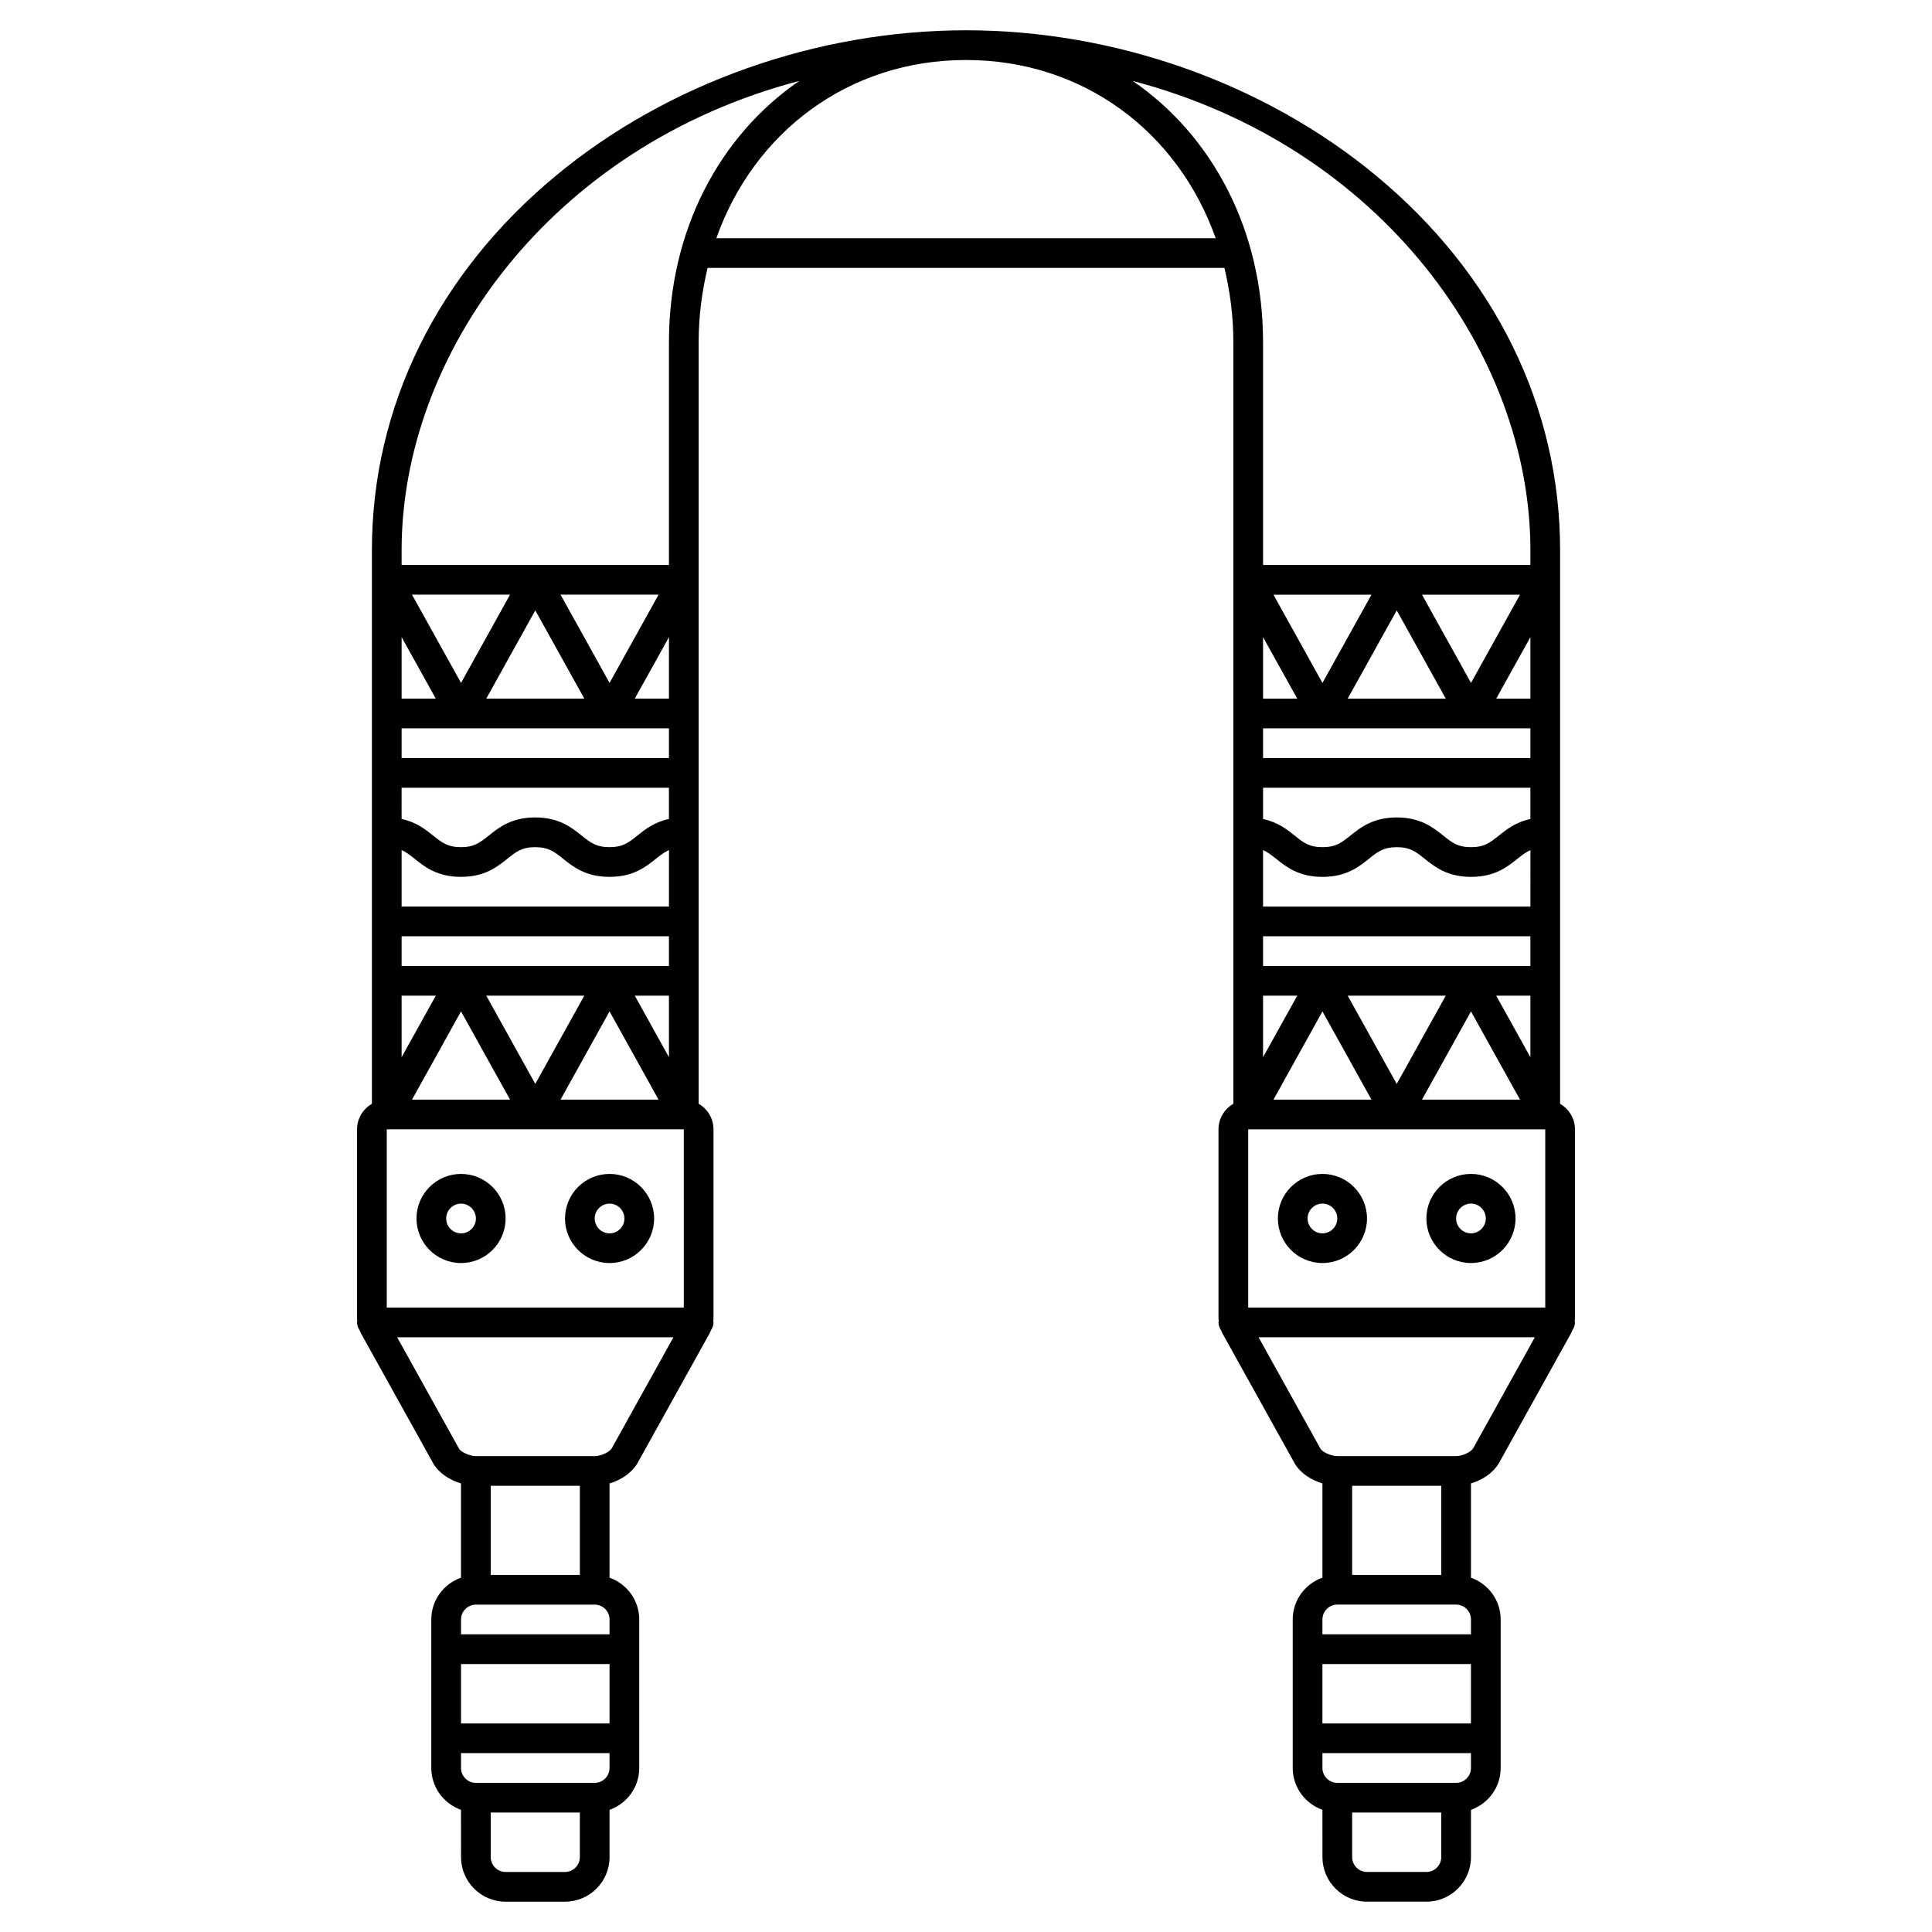 <?xml version="1.0" encoding="UTF-8"?>
<!-- Uploaded to: ICON Repo, www.iconrepo.com, Generator: ICON Repo Mixer Tools -->
<svg fill="#000000" width="800px" height="800px" version="1.1" viewBox="144 144 512 512" xmlns="http://www.w3.org/2000/svg">
 <g>
  <path d="m266.18 478.72c6.512 0 11.809-5.297 11.809-11.809 0-6.512-5.297-11.809-11.809-11.809s-11.809 5.297-11.809 11.809c0 6.512 5.297 11.809 11.809 11.809zm0-15.742c2.168 0 3.938 1.766 3.938 3.938 0 2.168-1.766 3.938-3.938 3.938-2.168 0-3.938-1.766-3.938-3.938 0-2.172 1.766-3.938 3.938-3.938z"/>
  <path d="m305.54 478.72c6.512 0 11.809-5.297 11.809-11.809 0-6.512-5.297-11.809-11.809-11.809-6.512 0-11.809 5.297-11.809 11.809 0 6.512 5.297 11.809 11.809 11.809zm0-15.742c2.168 0 3.938 1.766 3.938 3.938 0 2.168-1.766 3.938-3.938 3.938-2.168 0-3.938-1.766-3.938-3.938 0-2.172 1.77-3.938 3.938-3.938z"/>
  <path d="m561.38 443.29c0-2.902-1.594-5.41-3.938-6.777v-146.73c0-37.957-17.344-73.223-48.832-99.289-29.527-24.449-69.113-38.469-108.61-38.469s-79.078 14.02-108.61 38.469c-31.492 26.07-48.832 61.332-48.832 99.289v146.73c-2.344 1.367-3.938 3.879-3.938 6.777v50.148c0 0.211 0.062 0.414 0.078 0.625-0.012 0.137-0.078 0.254-0.078 0.395 0 0.82 0.309 1.535 0.734 2.164 0.094 0.207 0.141 0.438 0.254 0.637l19.25 34.645c1.566 2.613 4.43 4.356 7.309 5.219v24.973c-4.57 1.629-7.871 5.961-7.871 11.082v39.359c0 5.125 3.301 9.453 7.871 11.082l0.008 12.539c0 6.512 5.297 11.809 11.809 11.809h15.742c6.512 0 11.809-5.297 11.809-11.809v-12.531c4.57-1.629 7.871-5.961 7.871-11.082v-39.359c0-5.125-3.301-9.453-7.871-11.082v-24.977c2.887-0.871 5.762-2.633 7.375-5.324l19.184-34.531c0.113-0.199 0.16-0.43 0.254-0.637 0.434-0.641 0.738-1.355 0.738-2.176 0-0.141-0.066-0.262-0.078-0.395 0.016-0.207 0.078-0.414 0.078-0.625v-50.148c0-2.902-1.594-5.41-3.938-6.777v-201.83c0-6.875 0.871-13.441 2.371-19.68h136.96c1.496 6.238 2.367 12.801 2.367 19.68v201.83c-2.344 1.367-3.938 3.879-3.938 6.777v50.148c0 0.211 0.062 0.414 0.078 0.625-0.012 0.133-0.078 0.25-0.078 0.391 0 0.82 0.309 1.535 0.734 2.164 0.094 0.207 0.141 0.438 0.254 0.637l19.25 34.645c1.566 2.613 4.43 4.356 7.309 5.219v24.973c-4.57 1.629-7.871 5.961-7.871 11.082v39.359c0 5.125 3.301 9.453 7.871 11.082l0.004 12.539c0 6.512 5.297 11.809 11.809 11.809h15.742c6.512 0 11.809-5.297 11.809-11.809v-12.531c4.57-1.629 7.871-5.961 7.871-11.082v-39.359c0-5.125-3.301-9.453-7.871-11.082v-24.977c2.887-0.871 5.762-2.633 7.375-5.324l19.184-34.531c0.113-0.199 0.16-0.43 0.254-0.637 0.434-0.641 0.742-1.355 0.742-2.176 0-0.141-0.066-0.262-0.078-0.395 0.016-0.207 0.078-0.414 0.078-0.625zm-86.594 47.234v-47.234h78.719v47.23zm74.785-153.5v7.871h-70.848v-7.871zm-48.418-7.875 12.996-23.383 12.992 23.383zm48.418 23.617v8.277c-3.859 0.82-6.305 2.754-8.355 4.394-2.305 1.848-3.832 3.074-7.367 3.074-3.539 0-5.066-1.223-7.379-3.074-2.676-2.137-6-4.801-12.301-4.801-6.301 0-9.629 2.66-12.301 4.797-2.316 1.852-3.848 3.078-7.391 3.078-3.543 0-5.074-1.223-7.387-3.074-2.051-1.641-4.5-3.574-8.367-4.394v-8.277zm-67.395 18.82c2.672 2.137 5.996 4.797 12.301 4.797 6.305 0 9.633-2.66 12.305-4.797 2.316-1.852 3.844-3.074 7.387-3.074 3.539 0 5.07 1.223 7.379 3.074 2.676 2.137 6 4.797 12.301 4.797 6.297 0 9.621-2.66 12.293-4.797 1.219-0.98 2.238-1.762 3.438-2.301l-0.004 14.969h-70.852v-14.977c1.199 0.539 2.223 1.328 3.453 2.309zm67.395 20.539v7.871l-70.848 0.004v-7.871zm-22.43 15.746-12.992 23.383-12.996-23.383zm-19.684 27.551h-25.98l12.988-23.383zm26.371-23.383 12.988 23.383h-25.977zm6.688-4.168h9.055v16.301zm9.055-78.723h-9.059l9.059-16.297zm-15.742-4.168-12.988-23.383h25.98zm-39.363 0-12.988-23.383h25.98zm-6.684 4.168h-9.059v-16.301zm-9.059 78.723h9.059l-9.059 16.297zm70.848-118.08v3.938h-70.848v-59.039c0-29.656-13.406-54.727-34.531-69.234 66.078 17.355 105.38 72.551 105.38 124.34zm-193.76-124.34c-21.125 14.508-34.531 39.574-34.531 69.234v59.039h-70.848v-3.938c0-51.785 39.301-106.98 105.38-124.34zm-30.594 325.07h-78.723v-47.234h78.719zm-39.359-59.273-12.992-23.383h25.98zm19.68-19.215 12.988 23.383h-25.977zm-26.371 23.383h-25.98l12.988-23.383zm-28.734-35.422v-7.871h70.848v7.871zm0-15.746v-14.973c1.195 0.539 2.211 1.324 3.438 2.301 2.668 2.141 5.992 4.801 12.289 4.801 6.301 0 9.625-2.66 12.297-4.797 2.312-1.852 3.84-3.074 7.383-3.074 3.543 0 5.07 1.223 7.383 3.074 2.672 2.137 6.004 4.797 12.305 4.797 6.301 0 9.633-2.66 12.305-4.797 1.227-0.98 2.25-1.766 3.453-2.305l-0.004 14.973zm62.48-18.816c-2.312 1.848-3.844 3.074-7.387 3.074-3.543 0-5.074-1.223-7.387-3.074-2.676-2.137-6-4.801-12.301-4.801-6.301 0-9.629 2.66-12.301 4.797-2.316 1.852-3.844 3.078-7.379 3.078s-5.062-1.223-7.371-3.074c-2.047-1.637-4.492-3.574-8.355-4.394l-0.004-8.277h70.848v8.277c-3.863 0.816-6.312 2.754-8.363 4.394zm-62.48-20.543v-7.871h70.848v7.871zm22.434-15.746 12.992-23.383 12.992 23.383zm19.684-27.551h25.977l-12.988 23.383zm-26.371 23.383-12.992-23.383h25.98zm-6.688 4.168h-9.059v-16.301zm-9.059 78.723h9.059l-9.059 16.297zm61.793 0h9.055v16.301zm9.055-78.723h-9.059l9.059-16.297zm-23.613 208.61v23.617h-23.617v-23.617zm-27.555 31.488h31.488c2.168 0 3.938 1.766 3.938 3.938v3.938l-39.359-0.004v-3.938c0-2.164 1.766-3.934 3.934-3.934zm-3.934 15.746h39.359v15.742h-39.359zm27.551 55.102h-15.742c-2.168 0-3.938-1.766-3.938-3.938v-11.809h23.617v11.809c0 2.172-1.77 3.938-3.938 3.938zm7.871-23.613h-31.488c-2.168 0-3.938-1.766-3.938-3.938v-3.938h39.359v3.938c0.004 2.168-1.766 3.938-3.934 3.938zm4.5-88.617c-0.539 0.891-2.762 2.023-4.5 2.023h-31.488c-1.734 0-3.961-1.133-4.434-1.914l-16.426-29.574h73.215zm27.738-320.73c9.977-28.176 35.098-47.23 66.164-47.23 31.062 0 56.188 19.055 66.164 47.23zm192.11 330.62v23.617h-23.617v-23.617zm-27.551 31.488h31.488c2.168 0 3.938 1.766 3.938 3.938v3.938l-39.363-0.004v-3.938c0-2.164 1.77-3.934 3.938-3.934zm-3.938 15.746h39.359v15.742h-39.359zm27.555 55.102h-15.742c-2.168 0-3.938-1.766-3.938-3.938v-11.809h23.617v11.809c-0.004 2.172-1.77 3.938-3.938 3.938zm7.871-23.613h-31.488c-2.168 0-3.938-1.766-3.938-3.938v-3.938h39.359v3.938c0.004 2.168-1.766 3.938-3.934 3.938zm4.5-88.617c-0.539 0.891-2.766 2.023-4.5 2.023h-31.488c-1.734 0-3.961-1.133-4.434-1.914l-16.426-29.574h73.215z"/>
  <path d="m533.82 455.1c-6.512 0-11.809 5.297-11.809 11.809 0 6.512 5.297 11.809 11.809 11.809s11.809-5.297 11.809-11.809c0-6.508-5.301-11.809-11.809-11.809zm0 15.746c-2.168 0-3.938-1.766-3.938-3.938 0-2.168 1.766-3.938 3.938-3.938 2.168 0 3.938 1.766 3.938 3.938-0.004 2.168-1.77 3.938-3.938 3.938z"/>
  <path d="m494.46 455.1c-6.512 0-11.809 5.297-11.809 11.809 0 6.512 5.297 11.809 11.809 11.809 6.512 0 11.809-5.297 11.809-11.809 0-6.508-5.297-11.809-11.809-11.809zm0 15.746c-2.168 0-3.938-1.766-3.938-3.938 0-2.168 1.766-3.938 3.938-3.938 2.168 0 3.938 1.766 3.938 3.938 0 2.168-1.766 3.938-3.938 3.938z"/>
 </g>
</svg>